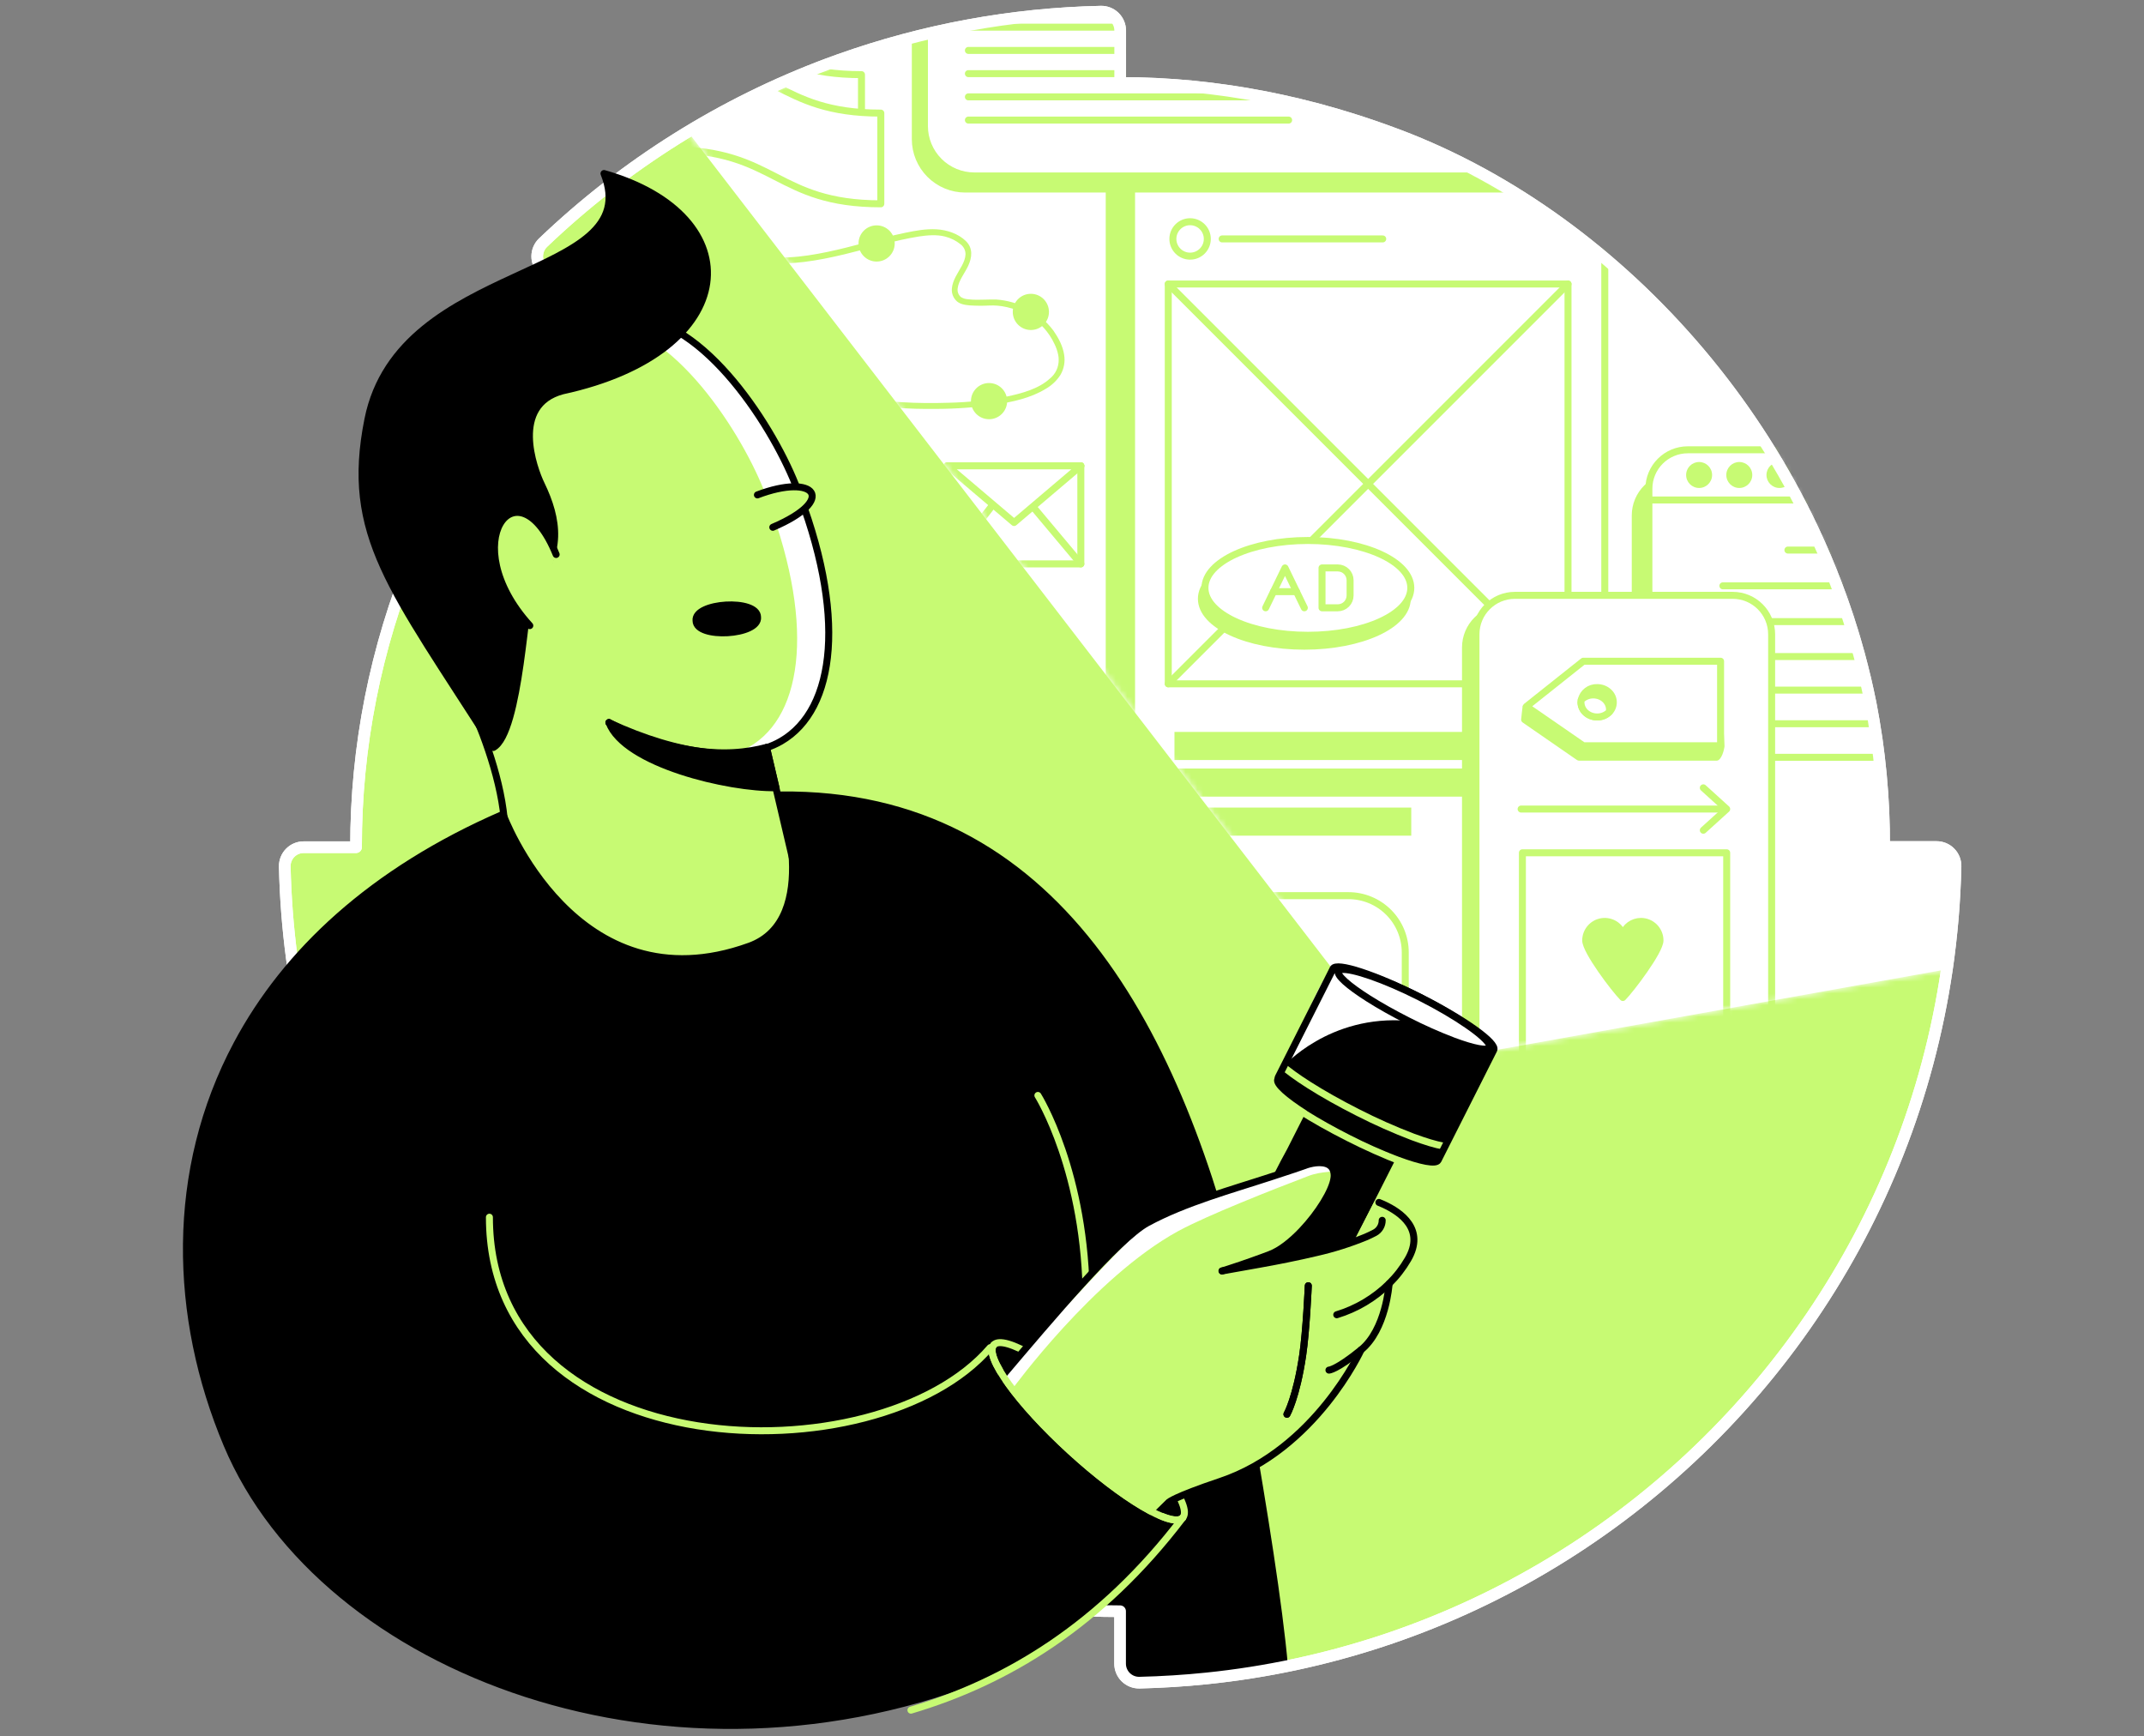 <svg width="368" height="298" viewBox="0 0 368 298" fill="none" xmlns="http://www.w3.org/2000/svg">
<rect x="0" y="0" width="368" height="298" fill="#808080" stroke="none"/>
<path d="M335.652 148.679C335.52 154.593 335.025 160.493 334.169 166.347C327.754 210.112 301.57 247.459 264.983 269.03C247.293 279.462 227.557 285.949 207.126 288.048C203.315 288.441 199.459 288.685 195.558 288.777C195.126 288.783 194.696 288.703 194.296 288.541C193.895 288.379 193.53 288.14 193.223 287.836C192.915 287.532 192.672 287.17 192.505 286.771C192.339 286.372 192.254 285.944 192.255 285.512V276.519C184.342 276.522 176.445 275.812 168.659 274.399C168.128 274.304 167.602 274.206 167.075 274.098C141.479 269.112 117.958 256.587 99.533 238.133L93.172 244.484C92.867 244.79 92.505 245.032 92.106 245.196C91.707 245.36 91.279 245.443 90.848 245.44C90.417 245.437 89.99 245.348 89.594 245.178C89.197 245.008 88.839 244.761 88.539 244.45C73.96 229.197 62.924 210.917 56.217 190.912C55.005 187.295 53.938 183.617 53.015 179.88C50.495 169.669 49.107 159.211 48.879 148.696C48.871 148.264 48.95 147.835 49.111 147.434C49.271 147.032 49.51 146.667 49.814 146.36C50.117 146.052 50.479 145.808 50.878 145.642C51.277 145.476 51.705 145.392 52.138 145.394H61.113C61.09 128.169 64.471 111.109 71.06 95.194C77.649 79.279 87.318 64.823 99.51 52.655L93.162 46.293C92.857 45.989 92.615 45.626 92.452 45.227C92.288 44.828 92.206 44.401 92.209 43.97C92.212 43.539 92.301 43.113 92.47 42.716C92.639 42.32 92.886 41.961 93.195 41.66C107.259 28.215 123.911 17.771 142.138 10.963C142.786 10.719 143.438 10.486 144.089 10.254C158.506 5.121 173.653 2.335 188.953 2.001C189.386 1.992 189.816 2.069 190.219 2.229C190.622 2.389 190.988 2.628 191.297 2.931C191.606 3.235 191.851 3.597 192.018 3.997C192.185 4.397 192.27 4.826 192.269 5.259V14.231C209.119 14.231 225.165 17.588 240.036 23.21C278.737 37.852 312.038 75.712 321.058 120.622C322.652 128.773 323.433 137.062 323.391 145.367H332.403C332.835 145.368 333.262 145.454 333.66 145.622C334.058 145.79 334.419 146.035 334.721 146.343C335.024 146.651 335.262 147.017 335.421 147.418C335.581 147.819 335.659 148.248 335.652 148.679Z" fill="#C7FA73" stroke="white" stroke-width="2" stroke-miterlimit="10" stroke-linejoin="round"/>
<path d="M335.652 148.679C335.52 154.593 335.025 160.493 334.169 166.347L256.346 180.279L228.738 166.35L118.068 22.616C118.717 22.373 143.438 10.486 144.089 10.254C158.506 5.121 173.653 2.335 188.953 2.001C189.386 1.992 189.816 2.069 190.219 2.229C190.622 2.389 190.988 2.628 191.297 2.931C191.606 3.235 191.851 3.597 192.018 3.997C192.185 4.397 192.27 4.826 192.269 5.259V14.231C208.612 14.213 224.814 17.259 240.036 23.21C281.415 39.401 312.541 76.002 321.058 120.622C322.615 128.778 323.396 137.063 323.391 145.367H332.403C332.835 145.368 333.262 145.454 333.66 145.622C334.058 145.79 334.419 146.035 334.721 146.343C335.024 146.651 335.262 147.017 335.421 147.418C335.581 147.819 335.659 148.248 335.652 148.679Z" fill="white"/>
<mask id="mask0_9608_4871" style="mask-type:alpha" maskUnits="userSpaceOnUse" x="118" y="2" width="218" height="179">
<path d="M335.652 148.679C335.52 154.593 335.025 160.493 334.169 166.347L256.346 180.279L228.738 166.35L118.068 22.616C118.717 22.373 143.438 10.486 144.089 10.254C158.506 5.121 173.653 2.335 188.953 2.001C189.386 1.992 189.816 2.069 190.219 2.229C190.622 2.389 190.988 2.628 191.297 2.931C191.606 3.235 191.851 3.597 192.018 3.997C192.185 4.397 192.27 4.826 192.269 5.259V14.231C208.612 14.213 224.814 17.259 240.036 23.21C281.415 39.401 312.541 76.002 321.058 120.622C322.615 128.778 323.396 137.063 323.391 145.367H332.403C332.835 145.368 333.262 145.454 333.66 145.622C334.058 145.79 334.419 146.035 334.721 146.343C335.024 146.651 335.262 147.017 335.421 147.418C335.581 147.819 335.659 148.248 335.652 148.679Z" fill="white"/>
</mask>
<g mask="url(#mask0_9608_4871)">
<path d="M157.106 -6.117H268.876V32.445H165.656C163.388 32.441 161.214 31.537 159.611 29.931C158.008 28.326 157.107 26.15 157.106 23.882V-6.117Z" fill="#C7FA73" stroke="#C7FA73" stroke-width="1.2" stroke-linecap="round" stroke-linejoin="round"/>
<path d="M176.938 56.035C178.322 56.035 179.444 54.913 179.444 53.529C179.444 52.145 178.322 51.023 176.938 51.023C175.554 51.023 174.433 52.145 174.433 53.529C174.433 54.913 175.554 56.035 176.938 56.035Z" fill="#C7FA73" stroke="#C7FA73" stroke-width="1.2" stroke-linecap="round" stroke-linejoin="round"/>
<path d="M169.762 71.347C171.146 71.347 172.268 70.225 172.268 68.841C172.268 67.458 171.146 66.336 169.762 66.336C168.379 66.336 167.257 67.458 167.257 68.841C167.257 70.225 168.379 71.347 169.762 71.347Z" fill="#C7FA73" stroke="#C7FA73" stroke-width="1.2" stroke-linecap="round" stroke-linejoin="round"/>
<path d="M150.465 44.288C151.848 44.288 152.97 43.167 152.97 41.783C152.97 40.399 151.848 39.277 150.465 39.277C149.081 39.277 147.959 40.399 147.959 41.783C147.959 43.167 149.081 44.288 150.465 44.288Z" fill="#C7FA73" stroke="#C7FA73" stroke-width="1.2" stroke-linecap="round" stroke-linejoin="round"/>
<path d="M125.527 42.956C129.208 45.32 133.803 45.465 138.021 44.952C142.664 44.385 147.165 43.071 151.68 41.913C153.653 41.367 155.654 40.926 157.674 40.593C159.149 40.37 160.75 40.228 162.192 40.593C163.181 40.838 164.103 41.299 164.893 41.943C165.152 42.142 165.361 42.398 165.505 42.691C165.649 42.983 165.724 43.305 165.724 43.632C165.687 44.982 164.64 46.286 164.035 47.478C163.36 48.785 162.968 50.274 164.035 51.503C164.623 52.195 165.585 52.334 166.44 52.411C167.554 52.485 168.671 52.493 169.786 52.435C170.772 52.387 171.761 52.473 172.724 52.691C174.082 52.986 175.388 53.481 176.6 54.16C178.515 55.311 180.043 57.006 180.99 59.03C181.287 59.623 181.503 60.253 181.632 60.904C181.685 61.165 181.712 61.431 181.713 61.697C181.732 62.321 181.606 62.942 181.344 63.509C181.083 64.076 180.693 64.575 180.207 64.966C178.268 66.752 175.314 67.539 172.727 68.073C169.477 68.7 166.18 69.05 162.87 69.119C160.169 69.207 157.468 69.19 154.797 69.028C154.388 69.004 153.983 68.974 153.574 68.94C152.926 68.883 152.929 69.896 153.574 69.953C155.958 70.159 158.362 70.2 160.753 70.176C164.112 70.166 167.465 69.92 170.789 69.44C173.75 68.991 176.887 68.329 179.481 66.739C180.521 66.148 181.4 65.311 182.04 64.301C182.625 63.279 182.843 62.087 182.658 60.924C182.439 59.411 181.689 58.007 180.828 56.764C179.663 55.206 178.174 53.919 176.463 52.993C174.753 52.067 172.862 51.523 170.921 51.398C169.837 51.378 168.756 51.456 167.676 51.446C167.151 51.447 166.626 51.417 166.105 51.354C165.699 51.327 165.304 51.204 164.954 50.996C164.735 50.817 164.566 50.583 164.465 50.318C164.364 50.053 164.333 49.767 164.376 49.487C164.525 48.17 165.606 46.863 166.18 45.627C166.855 44.172 167.027 42.588 165.791 41.379C164.491 40.1 162.526 39.451 160.726 39.353C158.926 39.255 157.13 39.586 155.384 39.948C150.883 40.883 146.5 42.311 141.995 43.24C137.693 44.131 132.966 44.776 128.705 43.345C127.763 43.03 126.864 42.598 126.03 42.058C125.48 41.72 124.973 42.581 125.52 42.933L125.527 42.956Z" fill="#C7FA73"/>
<path d="M201.588 143.418H242.23V138.596H201.588V143.418Z" fill="#C7FA73"/>
<path d="M269.136 48.742L200.524 117.354" stroke="#C7FA73" stroke-width="1.2" stroke-linecap="round" stroke-linejoin="round"/>
<path d="M200.524 117.355L269.136 117.355V48.743L200.524 48.743V117.355Z" stroke="#C7FA73" stroke-width="1.2" stroke-linecap="round" stroke-linejoin="round"/>
<path d="M201.588 130.434H268.069V125.612L201.588 125.612V130.434Z" fill="#C7FA73"/>
<path d="M201.588 136.719H268.069V131.897H201.588V136.719Z" fill="#C7FA73"/>
<path d="M269.136 117.354L200.524 48.742" stroke="#C7FA73" stroke-width="1.2" stroke-linecap="round" stroke-linejoin="round"/>
<path d="M223.878 110.898C233.635 110.898 241.545 107.256 241.545 102.763C241.545 98.271 233.635 94.629 223.878 94.629C214.121 94.629 206.211 98.271 206.211 102.763C206.211 107.256 214.121 110.898 223.878 110.898Z" fill="#C7FA73" stroke="#C7FA73" stroke-width="1.2" stroke-linecap="round" stroke-linejoin="round"/>
<path d="M224.486 109.027C234.243 109.027 242.153 105.385 242.153 100.892C242.153 96.4 234.243 92.758 224.486 92.758C214.729 92.758 206.819 96.4 206.819 100.892C206.819 105.385 214.729 109.027 224.486 109.027Z" fill="white" stroke="#C7FA73" stroke-width="1.2" stroke-linecap="round" stroke-linejoin="round"/>
<path d="M217.239 104.31L220.559 97.469L223.878 104.31" fill="white"/>
<path d="M217.239 104.31L220.559 97.469L223.878 104.31" stroke="#C7FA73" stroke-width="1.2" stroke-linecap="round" stroke-linejoin="round"/>
<path d="M218.587 101.535H222.531" stroke="#C7FA73" stroke-width="1.2" stroke-linecap="round" stroke-linejoin="round"/>
<path d="M226.924 97.469H229.625C230.185 97.471 230.721 97.696 231.116 98.092C231.511 98.489 231.732 99.026 231.732 99.586V102.193C231.732 102.754 231.509 103.293 231.112 103.69C230.715 104.087 230.176 104.31 229.615 104.31H226.914V97.469H226.924Z" fill="white" stroke="#C7FA73" stroke-width="1.2" stroke-linecap="round" stroke-linejoin="round"/>
<path d="M204.27 43.96C205.901 43.96 207.224 42.637 207.224 41.005C207.224 39.374 205.901 38.051 204.27 38.051C202.638 38.051 201.315 39.374 201.315 41.005C201.315 42.637 202.638 43.96 204.27 43.96Z" stroke="#C7FA73" stroke-width="1.2" stroke-linecap="round" stroke-linejoin="round"/>
<path d="M209.773 41.004H237.331" stroke="#C7FA73" stroke-width="1.2" stroke-linecap="round" stroke-linejoin="round"/>
<path d="M194.224 148.393V18.621H190.391V147.781L194.224 148.393Z" fill="#C7FA73" stroke="#C7FA73" stroke-width="1.2" stroke-linecap="round" stroke-linejoin="round"/>
<path d="M275.448 18.621V148.393" stroke="#C7FA73" stroke-width="1.2" stroke-linecap="round" stroke-linejoin="round"/>
<path d="M241.201 283.489V163.47C241.202 162.188 240.95 160.918 240.46 159.733C239.969 158.549 239.25 157.472 238.344 156.566C237.437 155.66 236.36 154.941 235.175 154.451C233.991 153.961 232.721 153.71 231.439 153.711H204.918" stroke="#C7FA73" stroke-width="1.2" stroke-linecap="round" stroke-linejoin="round"/>
<path d="M323.371 7.695V153.925" stroke="#C7FA73" stroke-width="1.2" stroke-linecap="round" stroke-linejoin="round"/>
<path d="M287.361 182.969L402.845 182.969C406.536 182.969 409.528 179.977 409.528 176.286V88.471C409.528 84.78 406.536 81.788 402.845 81.788L287.361 81.788C283.67 81.788 280.678 84.78 280.678 88.471V176.286C280.678 179.977 283.67 182.969 287.361 182.969Z" fill="#C7FA73" stroke="#C7FA73" stroke-width="1.2" stroke-linecap="round" stroke-linejoin="round"/>
<path d="M289.701 178.375L405.185 178.375C408.876 178.375 411.868 175.383 411.868 171.692V83.877C411.868 80.186 408.876 77.194 405.185 77.194L289.701 77.194C286.01 77.194 283.018 80.186 283.018 83.877V171.692C283.018 175.383 286.01 178.375 289.701 178.375Z" fill="white" stroke="#C7FA73" stroke-width="1.2" stroke-linecap="round" stroke-linejoin="round"/>
<path d="M283.018 85.809H415.15" stroke="#C7FA73" stroke-width="1.2" stroke-linecap="round" stroke-linejoin="round"/>
<path d="M291.639 83.746C292.87 83.746 293.867 82.749 293.867 81.518C293.867 80.287 292.87 79.289 291.639 79.289C290.408 79.289 289.41 80.287 289.41 81.518C289.41 82.749 290.408 83.746 291.639 83.746Z" fill="#C7FA73"/>
<path d="M298.534 83.746C299.765 83.746 300.763 82.749 300.763 81.518C300.763 80.287 299.765 79.289 298.534 79.289C297.303 79.289 296.306 80.287 296.306 81.518C296.306 82.749 297.303 83.746 298.534 83.746Z" fill="#C7FA73"/>
<path d="M305.43 83.746C306.661 83.746 307.658 82.749 307.658 81.518C307.658 80.287 306.661 79.289 305.43 79.289C304.199 79.289 303.201 80.287 303.201 81.518C303.201 82.749 304.199 83.746 305.43 83.746Z" fill="#C7FA73"/>
<path d="M306.878 94.402H360.244" stroke="#C7FA73" stroke-width="1.2" stroke-linecap="round" stroke-linejoin="round"/>
<path d="M295.718 100.539H349.084" stroke="#C7FA73" stroke-width="1.2" stroke-linecap="round" stroke-linejoin="round"/>
<path d="M295.718 112.68H349.084" stroke="#C7FA73" stroke-width="1.2" stroke-linecap="round" stroke-linejoin="round"/>
<path d="M295.718 118.441H349.084" stroke="#C7FA73" stroke-width="1.2" stroke-linecap="round" stroke-linejoin="round"/>
<path d="M295.718 124.207H349.084" stroke="#C7FA73" stroke-width="1.2" stroke-linecap="round" stroke-linejoin="round"/>
<path d="M295.718 129.969H349.084" stroke="#C7FA73" stroke-width="1.2" stroke-linecap="round" stroke-linejoin="round"/>
<path d="M295.718 106.684H322.401" stroke="#C7FA73" stroke-width="1.2" stroke-linecap="round" stroke-linejoin="round"/>
<path d="M326.892 106.684H340.234" stroke="#C7FA73" stroke-width="1.2" stroke-linecap="round" stroke-linejoin="round"/>
<path d="M295.607 104.449H258.223C254.532 104.449 251.541 107.441 251.541 111.132V186.703C251.541 190.394 254.532 193.386 258.223 193.386H295.607C299.298 193.386 302.29 190.394 302.29 186.703V111.132C302.29 107.441 299.298 104.449 295.607 104.449Z" fill="#C7FA73" stroke="#C7FA73" stroke-width="1.2" stroke-linecap="round" stroke-linejoin="round"/>
<path d="M297.403 102.172H260.019C256.329 102.172 253.337 105.164 253.337 108.854V184.426C253.337 188.117 256.329 191.108 260.019 191.108H297.403C301.094 191.108 304.086 188.117 304.086 184.426V108.854C304.086 105.164 301.094 102.172 297.403 102.172Z" fill="white" stroke="#C7FA73" stroke-width="1.2" stroke-linecap="round" stroke-linejoin="round"/>
<path d="M261.086 138.848H295.327" stroke="#C7FA73" stroke-width="1.2" stroke-linecap="round" stroke-linejoin="round"/>
<path d="M292.362 135.207L296.373 138.847L292.362 142.484" stroke="#C7FA73" stroke-width="1.2" stroke-linecap="round" stroke-linejoin="round"/>
<path d="M296.373 146.355H261.309V182.959H296.373V146.355Z" stroke="#C7FA73" stroke-width="1.2" stroke-linecap="round" stroke-linejoin="round"/>
<path d="M294.638 114.77H271.075C270.906 114.768 270.741 114.826 270.609 114.932L261.36 121.111C261.36 121.111 261.08 123.323 261.087 123.515C261.092 123.613 261.12 123.707 261.169 123.792C261.218 123.876 261.285 123.948 261.367 124.002L270.646 130.417C270.772 130.504 270.922 130.55 271.075 130.549H294.638C295.529 130.549 295.989 128.442 295.989 128.087L295.313 115.408C295.304 115.235 295.228 115.073 295.103 114.954C294.977 114.835 294.811 114.769 294.638 114.77Z" fill="#C7FA73"/>
<path d="M295.323 127.984H271.757L261.995 121.244L271.757 113.48H295.323V127.984Z" fill="white" stroke="#C7FA73" stroke-width="1.2" stroke-linecap="round" stroke-linejoin="round"/>
<path d="M276.913 120.525C276.914 121.147 276.672 121.744 276.238 122.19C275.965 122.465 275.64 122.682 275.281 122.83C274.923 122.977 274.539 123.051 274.151 123.047C272.615 123.047 271.372 121.916 271.372 120.525C271.373 120.389 271.385 120.253 271.409 120.12C271.546 119.502 271.896 118.952 272.397 118.566C272.898 118.18 273.519 117.981 274.151 118.006C275.674 118.006 276.913 119.137 276.913 120.525Z" fill="#C7FA73" stroke="#C7FA73" stroke-width="1.2" stroke-linecap="round" stroke-linejoin="round"/>
<path d="M276.261 121.781C276.261 121.918 276.249 122.055 276.224 122.189C275.951 122.464 275.626 122.682 275.268 122.829C274.909 122.977 274.525 123.051 274.137 123.047C272.601 123.047 271.358 121.916 271.358 120.525C271.359 120.389 271.371 120.253 271.396 120.12C271.668 119.844 271.992 119.627 272.35 119.479C272.708 119.332 273.092 119.258 273.479 119.262C275.015 119.269 276.261 120.39 276.261 121.781Z" fill="white" stroke="#C7FA73" stroke-width="1.2" stroke-linecap="round" stroke-linejoin="round"/>
<path d="M281.658 158.133C280.965 158.133 280.291 158.354 279.732 158.762C279.173 159.171 278.759 159.746 278.548 160.405C278.31 159.664 277.816 159.032 277.154 158.622C276.491 158.213 275.705 158.054 274.935 158.174C274.166 158.294 273.465 158.685 272.958 159.276C272.452 159.867 272.173 160.62 272.172 161.398C272.172 163.201 277.048 169.674 278.548 171.191C279.898 169.84 284.923 163.218 284.923 161.398C284.923 160.969 284.838 160.545 284.674 160.149C284.51 159.752 284.27 159.392 283.967 159.089C283.663 158.786 283.303 158.545 282.907 158.381C282.511 158.217 282.086 158.133 281.658 158.133Z" fill="#C7FA73" stroke="#C7FA73" stroke-width="1.2" stroke-linecap="round" stroke-linejoin="round"/>
<path d="M185.518 79.945L170.225 86.868L162.594 96.775" stroke="#C7FA73" stroke-width="1.2" stroke-linecap="round" stroke-linejoin="round"/>
<path d="M185.518 96.775L176.786 86.358L162.594 79.945" stroke="#C7FA73" stroke-width="1.2" stroke-linecap="round" stroke-linejoin="round"/>
<path d="M185.518 79.945H162.594V96.775H185.518V79.945Z" stroke="#C7FA73" stroke-width="1.2" stroke-linecap="round" stroke-linejoin="round"/>
<path d="M162.594 79.945L174.058 89.674L185.518 79.945H162.594Z" fill="white" stroke="#C7FA73" stroke-width="1.2" stroke-linecap="round" stroke-linejoin="round"/>
<path d="M147.868 28.377C129.819 28.377 129.819 19.117 111.767 19.117V3.551C129.819 3.551 129.819 12.81 147.868 12.81V28.377Z" fill="white" stroke="#C7FA73" stroke-width="1.2" stroke-linecap="round" stroke-linejoin="round"/>
<path d="M151.184 34.978C133.132 34.978 133.132 25.719 115.083 25.719V10.152C133.132 10.152 133.132 19.411 151.184 19.411V34.978Z" fill="white" stroke="#C7FA73" stroke-width="1.2" stroke-linecap="round" stroke-linejoin="round"/>
<path d="M158.687 -8.367H270.457V30.195H167.237C164.965 30.195 162.786 29.293 161.179 27.686C159.572 26.079 158.67 23.9 158.67 21.628V-8.367H158.687Z" fill="white" stroke="#C7FA73" stroke-width="1.2" stroke-linecap="round" stroke-linejoin="round"/>
<path d="M166.217 20.609H221.183" stroke="#C7FA73" stroke-width="1.2" stroke-linecap="round" stroke-linejoin="round"/>
<path d="M166.217 16.625H221.183" stroke="#C7FA73" stroke-width="1.2" stroke-linecap="round" stroke-linejoin="round"/>
<path d="M166.217 12.637H221.183" stroke="#C7FA73" stroke-width="1.2" stroke-linecap="round" stroke-linejoin="round"/>
<path d="M166.217 8.652H221.183" stroke="#C7FA73" stroke-width="1.2" stroke-linecap="round" stroke-linejoin="round"/>
<path d="M166.217 4.664H221.183" stroke="#C7FA73" stroke-width="1.2" stroke-linecap="round" stroke-linejoin="round"/>
</g>
<path d="M89.15 203.859C89.15 203.859 78.28 236.614 121.357 241.736C155.415 245.788 169.901 223.681 169.901 223.681" fill="black"/>
<path d="M89.15 203.859C89.15 203.859 78.28 236.614 121.357 241.736C155.415 245.788 169.901 223.681 169.901 223.681" stroke="#C7FA73" stroke-width="1.2" stroke-linecap="round" stroke-linejoin="round"/>
<path d="M169.82 192.449C169.82 192.449 178.431 207.79 181.638 228.503" stroke="#C7FA73" stroke-width="1.2" stroke-linecap="round" stroke-linejoin="round"/>
<path d="M220.471 286.036C215.143 287.221 212.661 287.478 207.126 288.062C203.315 288.456 199.459 288.699 195.558 288.792C195.125 288.798 194.696 288.717 194.295 288.556C193.895 288.394 193.53 288.154 193.223 287.851C192.915 287.547 192.671 287.185 192.505 286.786C192.339 286.387 192.254 285.959 192.255 285.526V276.521C184.342 276.523 176.444 275.813 168.658 274.4C168.128 274.305 167.602 274.208 167.075 274.099L164.917 268.95L209.419 217.465C209.419 217.465 218.671 265.202 220.471 286.036Z" fill="black" stroke="black" stroke-width="1.2" stroke-linecap="round" stroke-linejoin="round"/>
<path d="M335.652 148.679C335.52 154.593 335.025 160.493 334.169 166.347C327.754 210.112 301.57 247.459 264.983 269.03C247.293 279.462 227.557 285.949 207.126 288.048C203.315 288.441 199.459 288.685 195.558 288.777C195.126 288.783 194.696 288.703 194.296 288.541C193.895 288.379 193.53 288.14 193.223 287.836C192.915 287.532 192.672 287.17 192.505 286.771C192.339 286.372 192.254 285.944 192.255 285.512V276.519C184.342 276.522 176.445 275.812 168.659 274.399C168.128 274.304 167.602 274.206 167.075 274.098C141.479 269.112 117.958 256.587 99.533 238.133L93.172 244.484C92.867 244.79 92.505 245.032 92.106 245.196C91.707 245.36 91.279 245.443 90.848 245.44C90.417 245.437 89.99 245.348 89.594 245.178C89.197 245.008 88.839 244.761 88.539 244.45C73.96 229.197 62.924 210.917 56.217 190.912C55.005 187.295 53.938 183.617 53.015 179.88C50.495 169.669 49.107 159.211 48.879 148.696C48.871 148.264 48.95 147.835 49.111 147.434C49.271 147.032 49.51 146.667 49.814 146.36C50.117 146.052 50.479 145.808 50.878 145.642C51.277 145.476 51.705 145.392 52.138 145.394H61.113C61.09 128.169 64.471 111.109 71.06 95.194C77.649 79.279 87.318 64.823 99.51 52.655L93.162 46.293C92.857 45.989 92.615 45.626 92.452 45.227C92.288 44.828 92.206 44.401 92.209 43.97C92.212 43.539 92.301 43.113 92.47 42.716C92.639 42.32 92.886 41.961 93.195 41.66C107.259 28.215 123.911 17.771 142.138 10.963C142.786 10.719 143.438 10.486 144.089 10.254C158.506 5.121 173.653 2.335 188.953 2.001C189.386 1.992 189.816 2.069 190.219 2.229C190.622 2.389 190.988 2.628 191.297 2.931C191.606 3.235 191.851 3.597 192.018 3.997C192.185 4.397 192.27 4.826 192.269 5.259V14.231C209.119 14.231 225.165 17.588 240.036 23.21C278.737 37.852 312.038 75.712 321.058 120.622C322.652 128.773 323.433 137.062 323.391 145.367H332.403C332.835 145.368 333.262 145.454 333.66 145.622C334.058 145.79 334.419 146.035 334.721 146.343C335.024 146.651 335.262 147.017 335.421 147.418C335.581 147.819 335.659 148.248 335.652 148.679Z" stroke="white" stroke-width="2" stroke-miterlimit="10" stroke-linejoin="round"/>
<path d="M130.029 105.908C130.366 109.062 119.5 109.697 119.47 106.522C119.132 103.369 129.995 102.727 130.029 105.908Z" fill="black" stroke="black" stroke-width="1.2" stroke-linecap="round" stroke-linejoin="round"/>
<path d="M126.185 129.27C129.225 129.121 131.899 128.432 134.063 127.176C143.491 121.709 145.375 105.305 136.552 83.14C132.203 72.223 119.722 53.276 106.962 54.438C104.97 54.612 102.998 54.958 101.066 55.471L101.522 55.427C114.289 54.262 126.77 73.212 131.119 84.129C139.952 106.284 138.068 122.688 128.64 128.159C127.864 128.604 127.047 128.972 126.199 129.259V129.259" fill="white"/>
<path d="M104.507 124L104.527 124.013" stroke="black" stroke-width="1.2" stroke-linecap="round" stroke-linejoin="round"/>
<path d="M84.665 128.284C89.325 125.772 90.099 101.868 91.284 100.669C96.649 95.249 95.822 89.131 92.898 83.11C91.608 80.449 87.569 69.498 96.538 67.081C127.604 60.354 129.134 37.028 103.67 29.781C111.098 48.417 68.633 44.511 63.149 71.99C59.154 91.9 67.208 100.895 84.665 128.284Z" fill="black" stroke="black" stroke-width="1.2" stroke-linecap="round" stroke-linejoin="round"/>
<path d="M131.562 128.285L137.849 155.09" stroke="black" stroke-width="1.2" stroke-linecap="round" stroke-linejoin="round"/>
<path d="M104.531 124C107.195 131.138 125.18 135.349 133.186 135.184L131.562 128.272C128.371 129.099 124.17 129.69 118.217 128.657C111.227 127.458 106.78 125.249 104.531 124Z" fill="black" stroke="black" stroke-width="1.2" stroke-linecap="round" stroke-linejoin="round"/>
<path d="M90.936 107.369C77.946 93.129 88.883 78.947 95.457 95.158Z" fill="#C7FA73"/>
<path d="M90.936 107.369C77.946 93.129 88.883 78.947 95.457 95.158" stroke="black" stroke-width="1.2" stroke-linecap="round" stroke-linejoin="round"/>
<path d="M86.104 148.775C89.504 135.143 77.091 113.532 77.091 113.532C76.534 111.539 69.639 57.869 106.949 54.469C119.713 53.307 132.193 72.254 136.546 83.171C145.376 105.326 143.492 121.73 134.067 127.201C127.594 130.952 116.596 129.625 104.531 124.033" stroke="black" stroke-width="1.2" stroke-linecap="round" stroke-linejoin="round"/>
<path d="M130.005 84.935C139.902 81.17 143.802 85.725 132.645 90.49Z" fill="#C7FA73"/>
<path d="M130.005 84.935C139.902 81.17 143.802 85.725 132.645 90.49" stroke="black" stroke-width="1.2" stroke-linecap="round" stroke-linejoin="round"/>
<path d="M203.007 260.489C201.497 261.411 187.838 280.017 170.732 287.088C115.617 309.871 55.362 286.895 38.965 247.924C29.726 225.975 29.071 200.903 40.687 179.16C49.054 163.472 63.811 149.526 86.334 139.75C86.334 139.75 98.689 173.204 128.651 162.375C141.222 157.823 133.935 136.434 133.935 136.434C181.406 135.918 202.568 177.222 213.376 223.497C219.583 250.058 203.007 260.489 203.007 260.489Z" fill="black" stroke="black" stroke-width="1.2" stroke-linecap="round" stroke-linejoin="round"/>
<path d="M178.144 188C178.144 188 186.447 201.169 186.447 223.5" stroke="#C7FA73" stroke-width="1.2" stroke-linecap="round" stroke-linejoin="round"/>
<path d="M84.003 208.898C84.003 251.878 150.569 253.887 169.948 231.29" stroke="#C7FA73" stroke-width="1.2" stroke-linecap="round" stroke-linejoin="round"/>
<path d="M203.004 260.463C204.714 258.593 198.841 250.438 189.885 242.25C180.93 234.061 172.284 228.938 170.573 230.809C168.863 232.679 174.736 240.834 183.692 249.023C192.647 257.212 201.294 262.334 203.004 260.463Z" fill="black" stroke="#C7FA73" stroke-width="1.2" stroke-linecap="round" stroke-linejoin="round"/>
<path d="M225.719 188.024L225.594 188.004L225.28 188.629L220.951 197.172C218.641 201.261 210.348 218.138 210.348 218.138C212.374 217.77 214.4 217.388 216.375 216.99C218.465 216.568 220.512 216.125 222.453 215.639C226.34 214.697 229.882 213.643 232.742 212.394L235.204 207.525L236.247 205.465L240.806 196.456L240.9 196.267L241.12 195.831C236.808 191.852 231.476 189.15 225.719 188.024Z" fill="black"/>
<path d="M246.837 199.114C246.499 199.813 243.94 199.309 240.313 197.962L240.259 197.942C237.446 196.87 234.693 195.647 232.013 194.278C229.271 192.894 226.772 191.482 224.736 190.186C221.126 187.893 218.942 185.971 219.333 185.232C219.404 185.118 219.515 185.034 219.644 184.999C219.735 184.969 219.829 184.95 219.924 184.941C221.815 184.722 228.028 185.617 234.566 188.896C241.458 192.374 246.364 197.216 246.847 198.732C246.872 198.793 246.884 198.858 246.882 198.924C246.88 198.99 246.865 199.054 246.837 199.114Z" fill="black" stroke="#C7FA73" stroke-width="1.2" stroke-linecap="round" stroke-linejoin="round"/>
<path d="M256.396 180.181C256.376 180.215 256.345 180.279 256.345 180.279L254.927 183.082L254.562 183.811L246.999 198.801L246.296 199.402L238.594 197.295L221.96 188.883L219.471 185.594L219.245 185.479L227.316 169.183L227.397 169.021L228.747 166.35C228.757 166.315 228.771 166.281 228.788 166.249C229.372 165.081 236.034 167.262 243.645 171.098C251.257 174.934 256.98 179.013 256.396 180.181Z" fill="black"/>
<path d="M250.044 196.009C250.076 196.081 250.093 196.159 250.093 196.237C250.093 196.316 250.076 196.393 250.044 196.465C249.643 197.269 246.722 196.688 242.555 195.141C242.536 195.131 242.515 195.124 242.494 195.121C239.269 193.89 236.113 192.486 233.039 190.917C229.892 189.323 227.025 187.706 224.685 186.217C220.542 183.586 218.033 181.381 218.465 180.534C218.545 180.4 218.673 180.303 218.823 180.263C218.928 180.231 219.035 180.209 219.144 180.199" stroke="#C7FA73" stroke-width="1.2" stroke-linecap="round" stroke-linejoin="round"/>
<path d="M248.393 200.345C248.423 200.417 248.439 200.494 248.439 200.571C248.439 200.649 248.423 200.726 248.393 200.798C247.991 201.601 245.067 201.02 240.903 199.477C240.883 199.466 240.862 199.458 240.839 199.454C237.615 198.222 234.459 196.818 231.384 195.25C228.237 193.659 225.37 192.038 223.034 190.552C218.894 187.922 216.382 185.717 216.814 184.866C216.894 184.734 217.022 184.637 217.172 184.596C217.276 184.565 217.384 184.544 217.492 184.535V184.535" stroke="#C7FA73" stroke-width="1.2" stroke-linecap="round" stroke-linejoin="round"/>
<path d="M220.251 183.056C220.251 183.056 228.102 174.057 241.687 175.195C241.687 175.195 229.443 168.948 228.744 166.351C228.217 164.393 220.251 183.056 220.251 183.056Z" fill="white"/>
<path d="M243.656 171.099C236.031 167.253 229.369 165.081 228.798 166.25C228.781 166.282 228.767 166.316 228.757 166.351L227.407 169.022L227.326 169.184L219.407 184.876L219.319 185.23C218.945 185.97 221.129 187.891 224.722 190.184C226.748 191.481 229.257 192.885 231.999 194.277C234.684 195.65 237.441 196.876 240.259 197.951L240.313 197.971C243.939 199.321 246.489 199.821 246.836 199.122L254.562 183.819L254.927 183.089L256.345 180.287C256.345 180.287 256.376 180.223 256.396 180.189C256.98 179.014 251.28 174.948 243.656 171.099Z" stroke="black" stroke-width="1.2" stroke-linecap="round" stroke-linejoin="round"/>
<path d="M255.667 179.753C255.329 180.428 252.935 179.935 249.514 178.669L249.464 178.649C246.815 177.638 244.222 176.484 241.697 175.194C239.114 173.888 236.76 172.557 234.839 171.338C231.435 169.177 229.375 167.367 229.73 166.668C229.762 166.613 229.804 166.565 229.854 166.527C229.905 166.489 229.962 166.461 230.024 166.445C230.109 166.418 230.198 166.401 230.287 166.395C232.07 166.189 237.51 168.015 243.662 171.122C250.159 174.401 255.214 177.974 255.673 179.405C255.716 179.518 255.713 179.642 255.667 179.753V179.753Z" fill="white" stroke="black" stroke-width="1.2" stroke-linecap="round" stroke-linejoin="round"/>
<path d="M241.663 216.124C240.777 217.65 239.69 219.049 238.432 220.285C238.433 220.298 238.433 220.312 238.432 220.325C237.419 227.541 233.849 231.418 233.627 231.651C233.627 231.651 225.698 248.474 209.49 254.231C199.842 257.662 200.622 257.82 200.622 257.82L198.508 259.894C194.767 258.155 189.243 254.211 183.6 249.051C178.444 244.324 174.301 239.62 172.052 236.122C180.305 226.39 192.17 212.971 196.945 209.857C199.646 208.108 211.387 204.194 218.492 201.861C221.332 200.926 223.422 200.244 223.895 200.055C224.167 199.945 224.445 199.854 224.729 199.781C226.177 199.399 228.193 199.312 228.805 200.72C228.993 201.19 229.048 201.703 228.963 202.202C228.7 204.323 226.316 208.186 223.419 211.232C221.666 213.079 219.704 214.629 217.952 215.284C217.499 215.459 217.064 215.621 216.631 215.78C213.825 216.813 211.566 217.549 210.472 217.904C210.057 218.036 209.797 218.11 209.756 218.124H209.787L210.435 217.982L228.511 213.98L232.313 213.136L232.674 212.437L235.869 206.271L235.909 206.187C236.095 206.261 236.98 206.481 237.26 206.582L237.307 206.602L237.496 206.69C240.475 208.057 244.648 211.005 241.663 216.124Z" fill="#C7FA73"/>
<path d="M224.557 220.656C224.557 220.656 224.219 228.423 223.594 232.586C222.524 239.843 220.893 242.716 220.893 242.716" stroke="black" stroke-width="1.2" stroke-linecap="round" stroke-linejoin="round"/>
<path d="M229.443 225.637C232.828 224.611 235.913 222.776 238.432 220.292C239.687 219.054 240.773 217.655 241.66 216.132C244.645 211.013 240.471 208.068 237.493 206.707L237.304 206.623C237.084 206.528 236.875 206.437 236.676 206.359" stroke="black" stroke-width="1.2" stroke-linecap="round" stroke-linejoin="round"/>
<path d="M228.103 235.139C228.103 235.139 229.338 235.139 233.61 231.668C237.882 228.197 238.418 220.484 238.432 220.285" stroke="black" stroke-width="1.2" stroke-linecap="round" stroke-linejoin="round"/>
<path d="M224.557 220.656C224.557 220.656 224.219 228.423 223.594 232.586C222.524 239.843 220.893 242.716 220.893 242.716" stroke="black" stroke-width="1.2" stroke-linecap="round" stroke-linejoin="round"/>
<path d="M237.243 209.43C237.245 209.867 237.128 210.296 236.904 210.671C236.68 211.046 236.359 211.354 235.974 211.56C235.487 211.817 234.971 212.064 234.424 212.3C231.682 213.423 228.851 214.316 225.962 214.971C224.354 215.356 222.673 215.721 220.951 216.068C219.326 216.406 217.665 216.71 215.994 217.01C213.907 217.392 211.806 217.76 209.743 218.125" stroke="black" stroke-width="1.2" stroke-linecap="round" stroke-linejoin="round"/>
<path d="M173.697 238.47C173.697 238.47 187.686 219.222 202.227 211.284C207.187 208.582 218.479 204.145 224.56 201.829C227.056 200.877 229.119 201.316 228.795 200.728C227.228 197.871 211.962 204.037 211.962 204.037C211.962 204.037 201.099 206.371 196.935 209.866C192.772 213.36 172.039 236.106 172.039 236.106L173.697 238.47Z" fill="white"/>
<path d="M233.613 231.668C233.613 231.668 225.786 248.764 209.476 254.231C201.447 256.932 200.609 257.82 200.609 257.82L198.495 259.894L188.932 269.268C188.932 269.268 179.14 267.35 171.373 258.752C163.607 250.155 163.479 246.532 163.479 246.532C164.005 245.792 167.47 241.524 172.052 236.122C180.305 226.39 191.934 212.572 196.945 209.857C203.408 206.352 211.388 204.194 218.492 201.861C221.332 200.926 223.422 200.244 223.895 200.055C224.167 199.945 224.445 199.854 224.729 199.781C226.178 199.399 228.194 199.312 228.805 200.72C228.993 201.19 229.048 201.703 228.964 202.202C228.7 204.323 226.316 208.186 223.419 211.232C221.666 213.079 219.705 214.629 217.952 215.284C217.5 215.459 217.064 215.621 216.632 215.78C213.826 216.813 211.567 217.549 210.473 217.904C210.057 218.036 209.797 218.11 209.757 218.124C209.716 218.137 209.757 218.124 209.757 218.124" stroke="black" stroke-width="1.2" stroke-linecap="round" stroke-linejoin="round"/>
<path d="M202.996 260.488C188.955 278.934 172.775 288.626 156.354 293.498" stroke="#C7FA73" stroke-width="1.2" stroke-linecap="round" stroke-linejoin="round"/>
<path d="M203.007 260.49C201.295 262.361 192.65 257.238 183.695 249.046C174.74 240.854 168.868 232.703 170.576 230.832" stroke="#C7FA73" stroke-width="1.2" stroke-linecap="round" stroke-linejoin="round"/>
</svg>
